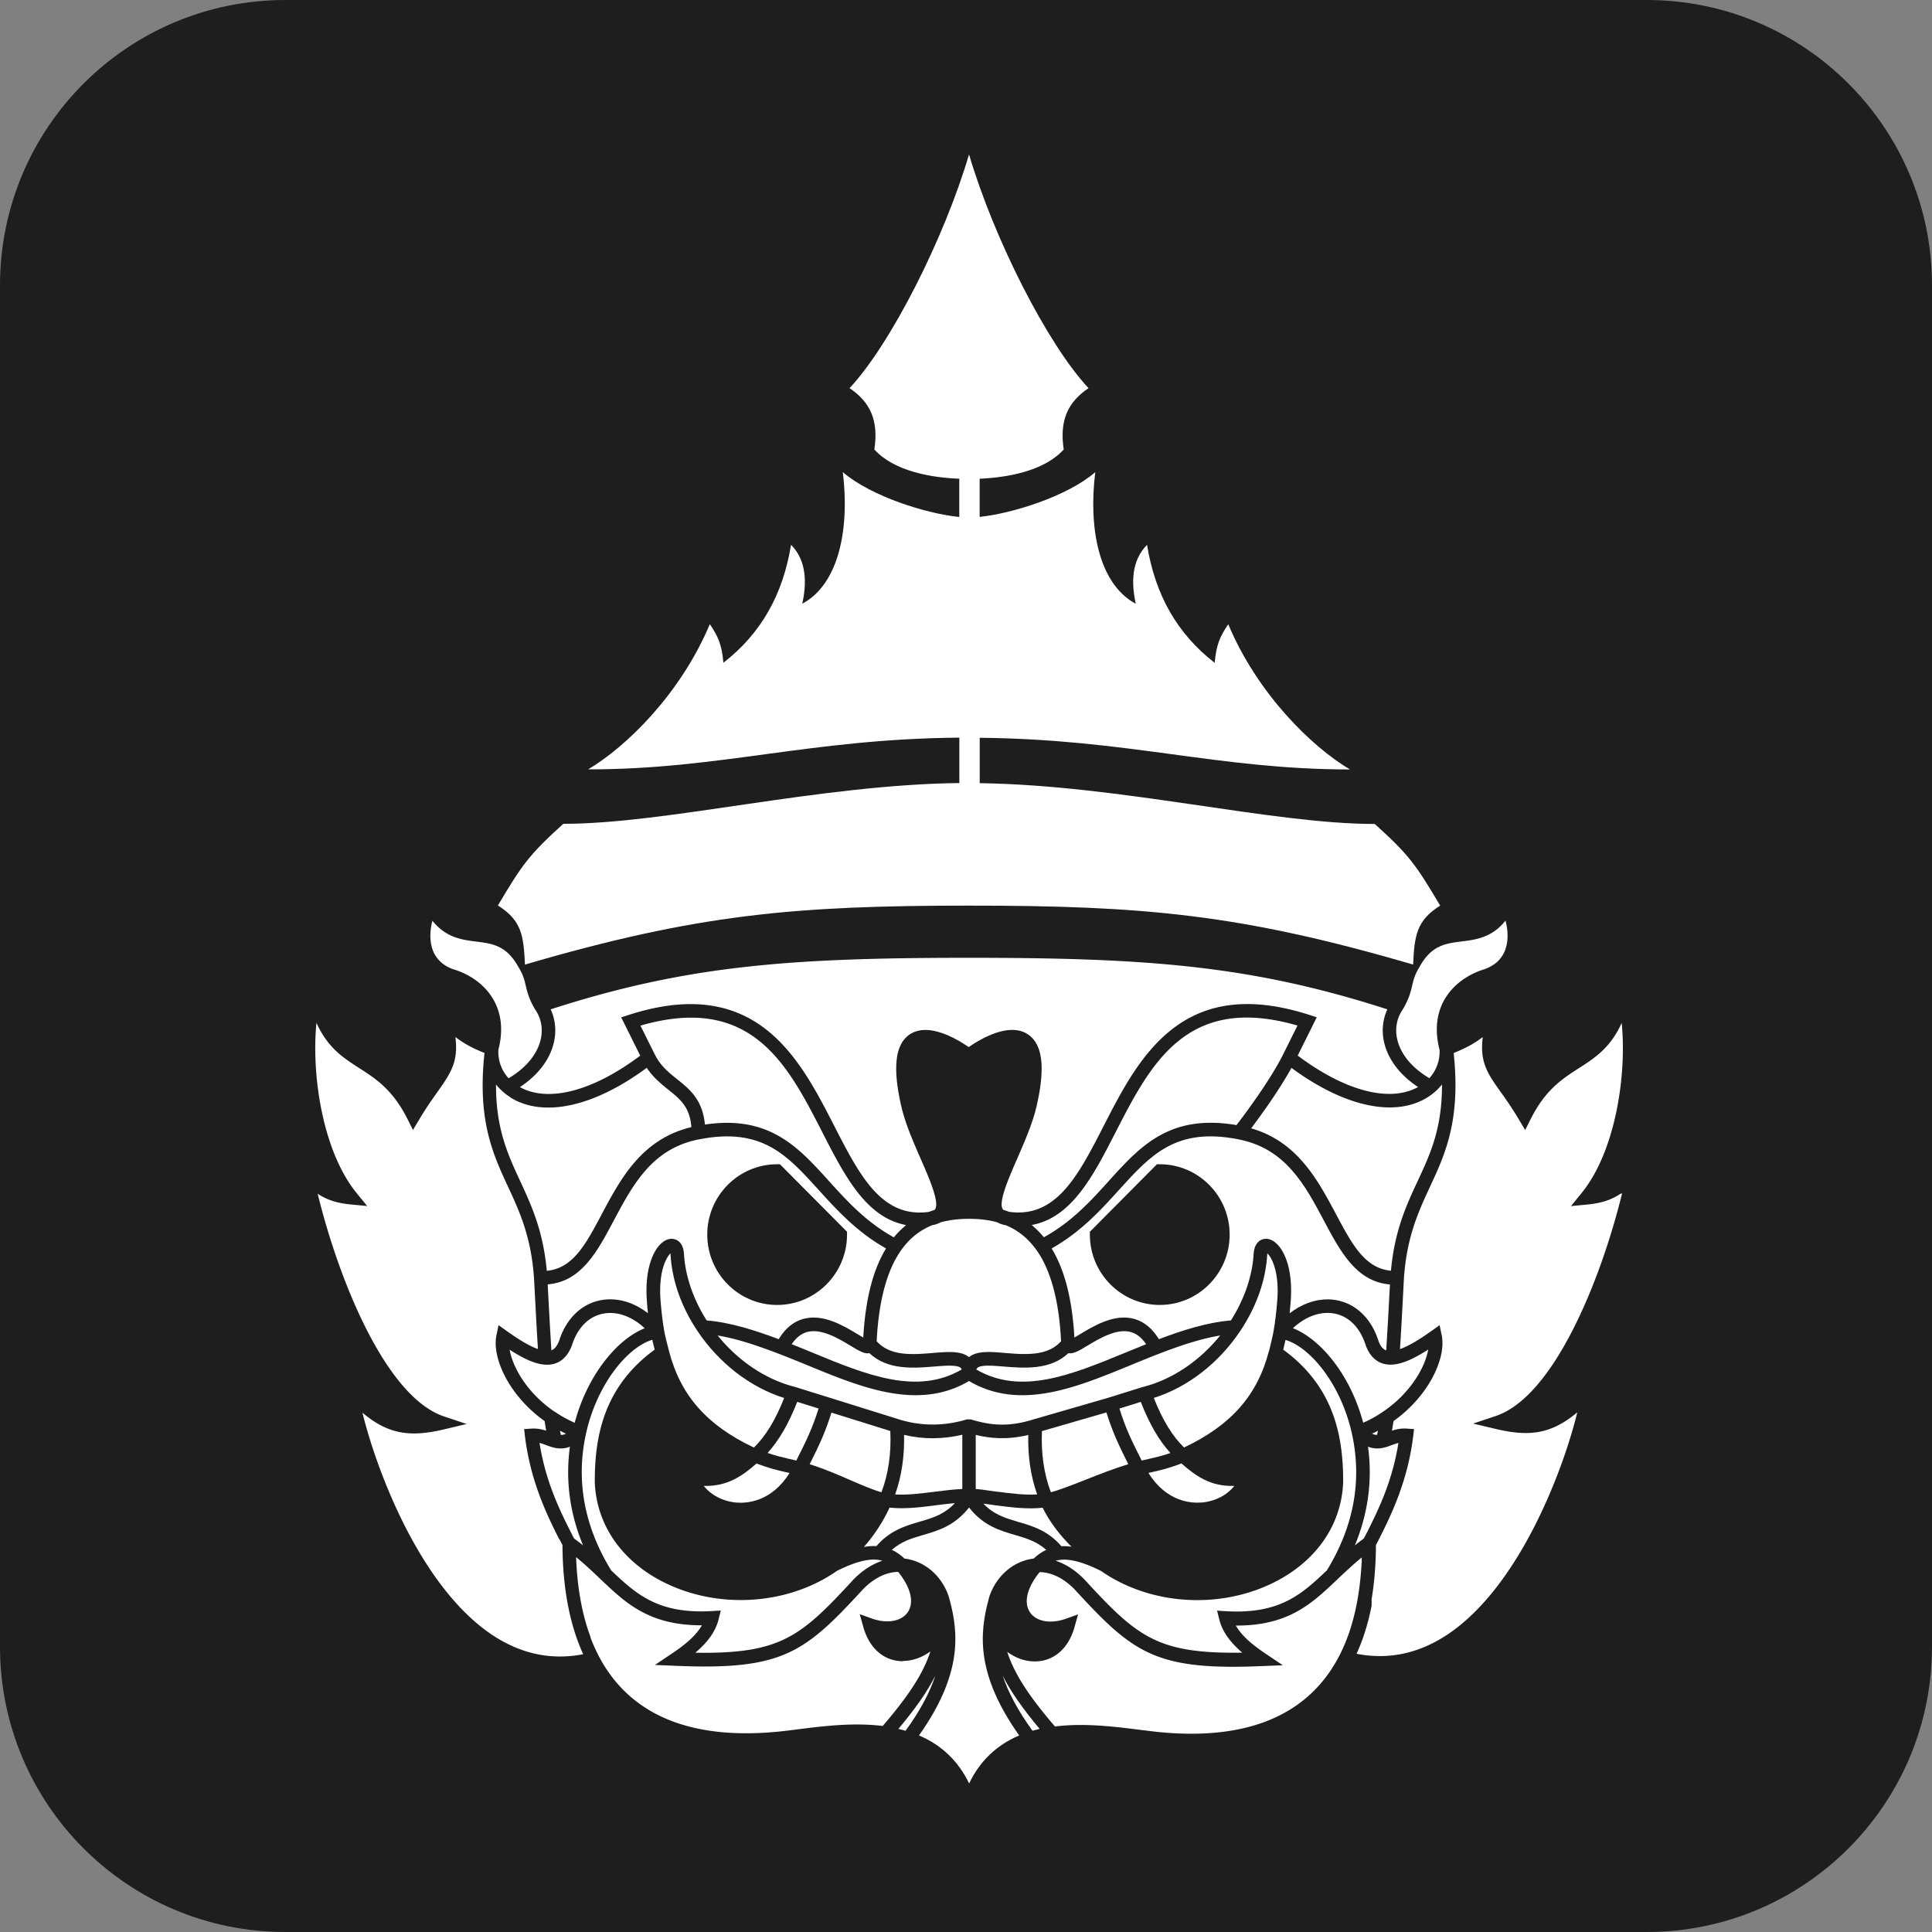 <?xml version="1.0" encoding="UTF-8"?>
<svg data-bbox="0 0 325 325" xmlns="http://www.w3.org/2000/svg" viewBox="0 0 325 325" height="325" width="325" data-type="color">
    <rect x="0" y="0" width="325" height="325" fill="#808080" stroke="none"/>
    <g>
        <path fill="#1E1E1E" d="M325 48v229c0 26.51-21.49 48-48 48H48c-26.51 0-48-21.49-48-48V48C0 21.49 21.49 0 48 0h229c26.51 0 48 21.49 48 48" data-color="1"/>
        <g clip-path="url(#95cd0305-171e-4b62-b689-e68631f5b181)">
            <path fill="#ffffff" d="M88.295 162.263c28.998-8.492 45.518-9.919 74.716-9.919 29.199 0 45.707 1.427 74.704 9.919.225-4.793.52-7.386 4.55-9.919-4.101-6.922-5.235-8.528-11.002-13.737-17.382 0-42.704-6.529-66.456-6.862v-7.636c25.063.238 40.058 5.328 62.285 5.328-6.452-3.818-15.562-12.726-20.478-24.429-1.43 2.117-2.009 3.485-2.28 6.494-6.369-4.948-10.021-11.489-11.38-19.85-2.658 2.676-2.658 6.494-1.89 9.919-6.346-3.401-7.965-12.976-6.818-22.145-4.739 4.09-14.003 6.957-19.45 7.528v-6.422c4.561-.203 10.812-1.237 14.144-4.924-.756-4.96.756-8.017 4.171-10.312-6.972-7.469-15.929-25.19-20.1-39.32-4.171 14.118-13.128 31.851-20.1 39.32 3.415 2.295 4.928 5.34 4.172 10.312 3.367 3.722 9.713 4.745 14.286 4.924v6.434c-5.424-.535-14.818-3.425-19.592-7.552 1.134 9.157-.485 18.744-6.818 22.145.756-3.437.756-7.255-1.891-9.919-1.359 8.361-5.01 14.902-11.379 19.85-.26-3.009-.851-4.365-2.281-6.494-4.915 11.703-14.026 20.612-20.478 24.429 22.274 0 37.281-5.126 62.451-5.34v7.636c-23.799.297-49.204 6.862-66.622 6.862-5.755 5.21-6.9 6.827-11.001 13.737 4.03 2.533 4.325 5.126 4.55 9.919z" data-color="2"/>
            <path fill="#ffffff" d="M148.276 251.023c1.17-3.069 1.666-6.53 1.489-10.3l-9.903-3.092c-.98 3.164-1.985 5.352-3.663 8.682 2.352.726 4.703 1.736 6.818 2.664 1.938.833 3.782 1.641 5.259 2.046" data-color="2"/>
            <path fill="#ffffff" d="M213.481 227.249c.224-.892.626-2.557.768-3.378.26-1.534.461-3.152.614-5.114.378-4.853-.969-7.291-1.678-7.921 0 .036 0 .083-.011.119-.225 4.341-1.785 8.813-4.514 12.904-3.628 5.447-8.886 9.515-14.57 11.299 1.477 3.734 3.119 6.422 5.093 8.337 7.94-3.758 12.36-8.801 14.286-16.258z" data-color="2"/>
            <path fill="#ffffff" d="M127.267 246.182c-2.139 1.867-4.762 3.924-8.886 3.77 1.205 1.534 3.238 2.616 5.483 2.807 1.737.154 5.884-.084 8.957-4.972-.26-.059-.497-.119-.733-.166-1.477-.345-2.659-.619-4.833-1.427z" data-color="2"/>
            <path fill="#ffffff" d="M117.306 223.871c-2.73-4.091-4.289-8.563-4.514-12.928v-.107c-.697.63-2.056 3.068-1.678 7.921.154 1.95.355 3.58.615 5.114.153.868.638 2.759.803 3.378 1.926 7.457 6.346 12.5 14.286 16.258 1.974-1.915 3.616-4.603 5.093-8.337-5.707-1.796-10.977-5.864-14.605-11.299" data-color="2"/>
            <path fill="#ffffff" d="M129.109 244.411c1.395.476 2.316.69 3.486.964.414.095.863.202 1.359.321 1.749-3.461 2.777-5.614 3.746-8.754l-3.592-1.118c-1.454 3.699-3.073 6.482-4.987 8.599z" data-color="2"/>
            <path fill="#ffffff" d="M161.784 230.376c-.06-.166-.13-.226-.166-.261-.602-.559-2.576-.393-4.478-.238-3.356.273-7.835.654-10.883-2.248-.827.167-1.773-.392-3.179-1.249-1.973-1.189-4.963-2.997-7.362-2.295-.969.285-1.808.951-2.54 2.034 1.181.463 2.351.951 3.533 1.439 9.004 3.71 17.524 7.207 25.063 2.818z" data-color="2"/>
            <path fill="#ffffff" d="M135.078 221.885c3.344-.976 6.842 1.141 9.158 2.533.319.19.673.404.981.583.366-6.435 1.618-11.359 3.828-14.986-4.939-2.783-8.319-6.518-11.32-9.836-5.341-5.899-9.56-10.561-20.029-8.539-7.976 1.486-11.261 7.683-14.44 13.665-2.8 5.281-5.471 10.288-11.12 10.752l.06 1.225c.177 3.294.354 6.684.555 9.871.473-.178.922-.618 1.288-1.558 1.158-3.71 3.71-6.244 6.996-6.874 2.682-.512 5.506.285 7.964 2.188-.071-.63-.13-1.284-.177-1.974-.449-5.721 1.229-9.015 2.8-10.086.721-.499 1.513-.594 2.174-.273.426.202 1.147.773 1.253 2.224.189 3.746 1.548 7.742 3.829 11.322 4.029.333 8.177 1.677 12.111 3.152 1.088-1.784 2.446-2.926 4.077-3.389zm-16.106-14.201c0-6.53 5.27-11.834 11.757-11.834h.473l11.285 11.358v.476c0 6.529-5.27 11.834-11.758 11.834s-11.757-5.305-11.757-11.834" data-color="2"/>
            <path fill="#ffffff" d="M122.292 188.881c8.296 0 12.597 4.757 17.122 9.764 3.073 3.39 6.24 6.899 10.954 9.503.426-.523.875-.999 1.347-1.439.237-.214.473-.428.721-.63-6.747-1.249-10.351-8.278-14.12-15.64-5.873-11.453-11.947-23.287-30.582-17.912l2.435 4.889c.945 1.879 2.28 2.961 3.71 4.103 2.127 1.701 4.313 3.461 4.703 7.659a25 25 0 0 1 3.722-.297z" data-color="2"/>
            <path fill="#ffffff" d="M175.277 240.736c-.165 3.77.331 7.219 1.501 10.287 1.595-.428 3.698-1.26 5.908-2.129 2.257-.892 4.762-1.879 7.114-2.592-1.678-3.342-2.695-5.531-3.675-8.706z" data-color="2"/>
            <path fill="#ffffff" d="M223.182 264.212c4.561-7.433 5.979-15.199 4.23-23.073-1.855-8.337-7.03-14.522-11.166-15.735-.118.547-.26 1.13-.378 1.642 8.921 6.493 10.079 15.271 10.079 22.24-.26 7.184-4.49 13.321-11.604 16.889-9.193 4.614-20.891 3.841-29.139-1.915-2.978-1.487-5.27-2.093-6.984-1.843a6 6 0 0 0-.65.13c1.477.476 3.132 1.404 4.81 3.105 8.874 9.645 12.218 12.583 26.599 12.357-1.749-1.487-3.309-3.318-3.864-5.554l-.378-1.511 1.547.095c9.028.512 12.703-2.878 16.886-6.838z" data-color="2"/>
            <path fill="#ffffff" d="M94.11 259.003c-2.34-4.603-4.904-10.121-5.803-17.4l-.141-1.201 1.193-.083c.98-.06 1.808.119 2.529.356a30 30 0 0 1-.272-1.617c-6.05-4.329-8.874-10.668-8.106-14.427l.354-1.712 1.418 1.011c1.49 1.058 3.498 2.402 5.212 3.009-.201-3.105-.367-6.363-.532-9.539l-.13-2.39c-.473-6.97-2.458-11.263-4.384-15.414-2.54-5.471-5.164-11.133-3.947-22.467-1.902-.761-3.403-1.534-4.892-2.688.496 4.08-.673 5.935-2.966 9.17-.91 1.273-1.926 2.712-3.108 4.686l-1.063 1.784-.934-1.855c-2.481-4.936-5.329-6.768-8.07-8.528-2.73-1.748-5.33-3.425-7.232-7.636-.863 8.564.957 21.551 6.795 28.687l1.736 2.129-2.717-.261c-2.293-.214-3.97-.726-5.613-1.808 3.51 14.367 11.403 34.158 21.258 37.464l3.805 1.273-3.912.927c-5.766 1.356-9.37.726-13.612-2.818 2.351 9.657 9.69 29.281 21.825 37.369 4.81 3.211 9.961 4.293 15.302 3.247-2.28-4.996-3.45-11.168-3.485-18.388a20 20 0 0 1-.473-.904z" data-color="2"/>
            <path fill="#ffffff" d="M193.403 245.387c1.17-.274 2.104-.488 3.486-.964-1.926-2.105-3.545-4.9-4.986-8.599l-3.592 1.118c.969 3.14 1.985 5.293 3.745 8.754.497-.119.934-.226 1.359-.321z" data-color="2"/>
            <path fill="#ffffff" d="M169.038 227.593c3.368.274 7.161.595 9.453-1.974-.331-6.803-1.725-11.965-4.148-15.355-.094-.13-.189-.273-.295-.392-1.347-1.748-2.954-2.997-4.904-3.782a3.9 3.9 0 0 1-1.359-.464c-1.43-.404-3.001-.595-4.785-.595s-3.38.202-4.798.595a4 4 0 0 1-1.359.464c-2.127.856-3.828 2.224-5.223 4.174-2.41 3.378-3.805 8.54-4.147 15.355 2.292 2.569 6.097 2.259 9.477 1.974.98-.083 1.902-.155 2.753-.155 1.335 0 2.481.191 3.308.857 1.347-1.094 3.534-.916 6.039-.702z" data-color="2"/>
            <path fill="#ffffff" d="M173.682 291.14c.39-.107.792-.214 1.205-.309-2.859-3.426-4.868-6.268-6.215-8.956.91 2.735 2.481 5.792 5.01 9.265" data-color="2"/>
            <path fill="#ffffff" d="m238.709 162.81-.036.048c-.697 1.153-.886 1.962-1.11 2.902-.249 1.058-.532 2.247-1.537 3.96l-.047.071c-1.028 1.487-1.359 3.295-.922 5.115.591 2.473 2.494 4.745 5.389 6.47a.2.2 0 0 0 .035-.048 6.57 6.57 0 0 0 1.678-4.757c-1.961-7.576 2.718-11.989 7.35-13.464 1.737-.559 2.942-1.57 3.58-3.032.627-1.44.674-3.295.166-5.21-2.269 2.867-4.975 3.2-7.397 3.509-2.742.345-5.117.642-7.149 4.424z" data-color="2"/>
            <path fill="#ffffff" d="M117.01 278.021c14.357.226 17.725-2.724 26.575-12.333 1.702-1.725 3.368-2.653 4.845-3.14a6 6 0 0 0-.65-.143c-1.725-.25-4.006.357-6.983 1.843-8.236 5.757-19.935 6.53-29.14 1.915-7.113-3.568-11.344-9.717-11.604-16.853 0-7.017 1.158-15.794 10.08-22.276a55 55 0 0 1-.402-1.653c-4.112 1.213-9.288 7.398-11.143 15.735-1.749 7.873-.33 15.64 4.23 23.061 4.183 3.961 7.847 7.35 16.886 6.839l1.548-.095-.378 1.51c-.555 2.236-2.115 4.068-3.864 5.554z" data-color="2"/>
            <path fill="#ffffff" d="M208.257 191.639c-10.469-2.021-14.687 2.641-20.029 8.54-3.001 3.318-6.38 7.053-11.32 9.836 2.21 3.627 3.462 8.563 3.829 14.985.319-.178.661-.392.981-.582 2.316-1.392 5.813-3.509 9.157-2.534 1.619.476 2.99 1.618 4.077 3.39 3.935-1.487 8.083-2.819 12.112-3.152 2.281-3.58 3.639-7.576 3.829-11.299.106-1.474.827-2.045 1.252-2.247.662-.321 1.454-.226 2.174.273 1.572 1.083 3.25 4.377 2.801 10.098-.059.69-.118 1.356-.177 1.974 1.973-1.522 4.183-2.343 6.357-2.343.543 0 1.075.048 1.607.155 3.285.63 5.849 3.163 7.019 6.945.354.904.792 1.321 1.264 1.487.213-3.235.39-6.672.567-10.002l.06-1.095c-5.649-.463-8.307-5.47-11.12-10.751-3.178-5.983-6.475-12.179-14.44-13.666zm-13.163 27.879c-6.487 0-11.758-5.305-11.758-11.834v-.476l11.285-11.358h.473c6.487 0 11.757 5.304 11.757 11.834s-5.27 11.834-11.757 11.834" data-color="2"/>
            <path fill="#ffffff" d="M202.137 252.759c2.292-.203 4.301-1.261 5.506-2.807-4.136.178-6.759-1.903-8.898-3.77-2.174.82-3.356 1.094-4.833 1.427-.236.059-.484.107-.732.166 3.072 4.889 7.22 5.126 8.957 4.972z" data-color="2"/>
            <path fill="#ffffff" d="M87.457 182.874c4.786 2.64 12.266.69 20.242-5.292l-3.203-6.447 1.265-.404c3.923-1.261 7.362-1.82 10.41-1.82 13.66 0 19.379 11.156 24.153 20.469 4.278 8.349 7.988 15.568 15.929 14.486a30 30 0 0 1 .957-.333c.993-.987-.851-5.209-2.34-8.623-1.264-2.878-2.564-5.863-3.226-8.694-1.536-6.577-1.075-10.573 1.418-12.226 3.084-2.034 7.764.678 9.891 2.152 2.139-1.474 6.842-4.198 9.949-2.152 2.505 1.653 2.978 5.649 1.442 12.214-.674 2.831-1.973 5.816-3.226 8.694-1.489 3.414-3.344 7.648-2.34 8.623l.13.036c.284.095.556.19.839.297 7.953 1.094 11.651-6.137 15.929-14.486 5.837-11.382 13.104-25.547 34.563-18.649l1.265.404-3.203 6.447c7.977 5.982 15.456 7.933 20.242 5.292-3.001-1.986-4.998-4.579-5.684-7.421-.472-1.951-.283-3.913.52-5.65-22.924-7.397-40.436-8.67-70.379-8.67s-47.443 1.261-70.367 8.67c.803 1.737.992 3.699.52 5.65-.686 2.854-2.683 5.447-5.684 7.421z" data-color="2"/>
            <path fill="#ffffff" d="M272.598 200.821c-1.643 1.082-3.321 1.581-5.613 1.807l-2.718.262 1.737-2.129c5.838-7.136 7.657-20.124 6.795-28.687-1.903 4.21-4.514 5.887-7.232 7.636-2.741 1.76-5.589 3.58-8.071 8.527l-.933 1.856-1.064-1.784c-1.181-1.986-2.198-3.426-3.107-4.686-2.305-3.223-3.463-5.091-2.966-9.17-1.501 1.154-3.002 1.915-4.892 2.688 1.205 11.322-1.418 16.984-3.971 22.466-1.926 4.151-3.923 8.445-4.396 15.414l-.118 2.26a770 770 0 0 1-.543 9.669c1.335-.475 3.072-1.474 5.246-3.021l1.418-1.011.355 1.713c.768 3.747-2.056 10.098-8.106 14.427-.095.583-.178 1.13-.272 1.617.721-.238 1.548-.428 2.529-.356l1.193.083-.142 1.201c-.898 7.279-3.462 12.809-5.802 17.412-.153.309-.319.606-.472.904v.725c-.048 2.974-.284 5.769-.721 8.373v1.094c-.579 2.962-1.43 5.674-2.529 8.088 5.353 1.047 10.493-.036 15.303-3.247 12.123-8.087 19.473-27.712 21.825-37.369-4.254 3.544-7.847 4.175-13.613 2.819l-3.911-.928 3.805-1.273c9.855-3.306 17.748-23.096 21.258-37.464z" data-color="2"/>
            <path fill="#ffffff" d="M240.257 227.022c-2.482 1.594-4.349 2.391-5.909 2.522-1.477.119-3.474-.321-4.561-3.116-.957-3.069-2.836-4.984-5.305-5.459-2.328-.44-4.845.463-6.984 2.462 4.467 1.736 9.607 7.611 11.817 15.901a20 20 0 0 0 3.391-1.891c4.62-3.152 7.043-7.481 7.551-10.431z" data-color="2"/>
            <path fill="#ffffff" d="M242.56 182.434a9.5 9.5 0 0 1-2.339 2.105c-.012 0-.024.012-.036.024-5.53 3.484-14.038 1.629-22.936-4.924-2.067 3.758-5.152 8.004-6.782 10.169 7.775 2.224 11.202 8.682 14.262 14.414 2.695 5.067 4.857 9.134 9.253 9.539.626-6.768 2.599-11.013 4.525-15.14 2.092-4.496 4.089-8.79 4.065-16.199z" data-color="2"/>
            <path fill="#ffffff" d="M231.807 240.676c-.331.178-.662.345-1.004.499.319.143.591.203.839.203.059-.214.118-.452.165-.714z" data-color="2"/>
            <path fill="#ffffff" d="M178.562 260.097h.437c.402 0 .815.024 1.241.084-2.104-2.082-3.722-4.282-4.845-6.554-2.517.286-5.223-.059-7.846-.392-.532-.072-.993-.131-1.418-.202-.248-.036-.485-.072-.709-.095 1.796 1.891 3.817 2.473 5.92 3.092 2.328.678 4.963 1.451 7.22 4.091z" data-color="2"/>
            <path fill="#ffffff" d="M229.87 257.956c2.186-4.305 4.395-9.027 5.376-15.235-.378.095-.732.238-1.111.368-.437.167-.886.333-1.358.44-.922.215-1.785.167-2.647-.166.768 5.626.023 11.18-2.21 16.591.473-.38.981-.773 1.501-1.153.153-.286.307-.571.449-.857z" data-color="2"/>
            <path fill="#ffffff" d="M151.916 279.448h-.024c-3.178 0-5.671-2.164-6.676-5.792l-.591-2.117 2.068.738c2.553.904 4.963.464 6.015-1.083 1.111-1.641.508-4.15-1.619-6.767-1.997.024-4.018 1.011-5.861 2.866-9.808 10.657-13.447 13.714-31.574 12.929l-3.486-.143 2.907-1.951c1.82-1.225 3.911-2.807 4.999-4.721-8.827.023-12.762-3.687-16.91-7.624l-.224-.202.023-.036-.023.024c-1.265-1.201-2.553-2.426-4.03-3.628.19 5.103.993 9.598 2.422 13.416v.095a27 27 0 0 0 1.359 3.057v.012c.449.856.934 1.689 1.466 2.462 5.565 8.254 15.397 11.715 29.222 10.264a90 90 0 0 0 2.741-.333c4.254-.535 9.395-1.19 14.369-.571 4.396-5.126 6.83-8.849 8.024-12.548-1.347.999-2.966 1.606-4.621 1.606z" data-color="2"/>
            <path fill="#ffffff" d="M229.066 262.868V262c-1.477 1.201-2.765 2.426-4.03 3.616l-.224.214c-4.124 3.913-8.047 7.623-16.768 7.623h-.154c1.088 1.915 3.179 3.497 4.999 4.722l2.907 1.951-3.486.142c-18.115.785-21.766-2.271-31.598-12.964-1.819-1.831-3.84-2.818-5.825-2.842-2.127 2.616-2.73 5.126-1.619 6.767 1.052 1.558 3.462 1.986 6.015 1.083l2.068-.738-.591 2.117c-1.005 3.628-3.51 5.792-6.677 5.792h-.023c-1.655 0-3.273-.606-4.621-1.605 1.194 3.699 3.628 7.421 8.024 12.547a35 35 0 0 1 4.325-.25c3.533 0 6.983.441 9.949.809 1.064.131 1.997.25 2.836.345 13.814 1.439 23.645-2.022 29.222-10.264a26 26 0 0 0 1.466-2.462c2.186-4.198 3.45-9.431 3.781-15.592v-.083z" data-color="2"/>
            <path fill="#ffffff" d="M166.309 268.994c.047-.191.106-.381.165-.571 1.229-3.461 4.1-5.852 7.409-6.244.555-.523 1.241-1.059 2.115-1.463-1.619-1.439-3.403-1.962-5.282-2.51-2.505-.737-5.305-1.546-7.704-4.614-2.411 3.068-5.2 3.889-7.705 4.614-1.878.548-3.663 1.071-5.282 2.51.875.404 1.56.94 2.116 1.463 3.308.38 6.18 2.783 7.397 6.208.071.226.13.416.177.607 1.619 5.911 2.08 12.773-5.128 22.942 3.804 1.606 6.629 4.317 8.437 8.076 1.807-3.77 4.632-6.47 8.425-8.076-7.208-10.169-6.747-17.031-5.129-22.942z" data-color="2"/>
            <path fill="#ffffff" d="M167.833 250.939c2.245.286 4.55.583 6.641.452-1.087-3.033-1.583-6.387-1.5-10.002-3.593.856-6.393.583-8.839-.012v9.11c.827.048 1.512.155 2.328.274.413.059.862.131 1.382.19z" data-color="2"/>
            <path fill="#ffffff" d="M151.125 290.842c.414.096.815.191 1.205.31 2.529-3.473 4.101-6.53 5.01-9.265-1.347 2.688-3.355 5.53-6.215 8.955" data-color="2"/>
            <path fill="#ffffff" d="M76.49 163.119c4.633 1.475 9.312 5.887 7.35 13.463a6.54 6.54 0 0 0 1.56 4.627c.048.059.095.119.154.178 2.895-1.713 4.797-3.996 5.388-6.47.438-1.82.107-3.627-.921-5.114l-.048-.071c-1.004-1.713-1.288-2.902-1.536-3.961-.224-.939-.413-1.736-1.11-2.902l-.036-.047c-2.032-3.783-4.408-4.08-7.149-4.425-2.422-.309-5.117-.642-7.397-3.508-.508 1.915-.461 3.77.165 5.209.638 1.451 1.832 2.474 3.58 3.033z" data-color="2"/>
            <path fill="#ffffff" d="M218.266 172.515c-18.634-5.388-24.696 6.446-30.581 17.911-3.781 7.374-7.385 14.403-14.132 15.64a15.4 15.4 0 0 1 2.044 2.07c4.715-2.605 7.882-6.102 10.954-9.503 5.246-5.804 10.209-11.287 21.447-9.372 1.359-1.76 5.66-7.505 7.834-11.858z" data-color="2"/>
            <path fill="#ffffff" d="M95.198 241.175c-.343-.154-.674-.333-1.005-.499.06.25.107.487.166.713.248 0 .52-.059.839-.202z" data-color="2"/>
            <path fill="#ffffff" d="M85.827 184.563a9.6 9.6 0 0 1-2.387-2.129c-.024 7.409 1.961 11.703 4.04 16.199 1.915 4.127 3.877 8.373 4.503 15.14 4.408-.404 6.57-4.484 9.252-9.539 3.155-5.934 6.724-12.642 15.066-14.628-.248-3.378-1.867-4.686-3.864-6.292-1.217-.975-2.552-2.058-3.639-3.687-8.91 6.589-17.441 8.444-22.983 4.959z" data-color="2"/>
            <path fill="#ffffff" d="M93.283 237.453a22 22 0 0 0 3.391 1.891c2.21-8.29 7.339-14.165 11.782-15.902-2.139-1.998-4.668-2.913-6.984-2.461-2.47.475-4.348 2.39-5.282 5.387-1.11 2.867-3.108 3.307-4.585 3.188-1.56-.131-3.38-.892-5.873-2.51.508 2.95 2.92 7.267 7.551 10.431z" data-color="2"/>
            <path fill="#ffffff" d="M163.331 238.774c3.202.975 6.216 1.344 10.517 0l.023-.012 12.703-3.675 5.672-1.772.059-.012c4.869-1.237 9.477-4.341 12.951-8.647-3.45.571-7.019 1.808-10.398 3.116-1.584.607-3.167 1.261-4.763 1.915-9.134 3.758-18.563 7.648-27.083 2.629-8.531 5.019-17.997 1.129-27.154-2.641a222 222 0 0 0-4.739-1.903c-3.391-1.296-6.948-2.545-10.398-3.116 3.474 4.294 8.094 7.398 12.986 8.647l.059.012 5.684 1.772 11.757 3.675c3.746 1.165 7.61 1.165 11.462 0z" data-color="2"/>
            <path fill="#ffffff" d="M189.232 227.57c1.194-.488 2.375-.976 3.569-1.451-.733-1.083-1.56-1.749-2.541-2.034-2.398-.702-5.376 1.106-7.361 2.295-1.418.857-2.352 1.416-3.179 1.249-3.049 2.89-7.515 2.521-10.859 2.248-1.903-.155-3.864-.321-4.467.238-.036.035-.106.095-.165.261 7.538 4.389 16.023.892 25.003-2.806" data-color="2"/>
            <path fill="#ffffff" d="M160.636 252.854a96 96 0 0 0-3.143.356c-2.623.334-5.329.678-7.846.393a27.7 27.7 0 0 1-4.325 6.625 9.3 9.3 0 0 1 2.115-.143c2.269-2.64 4.892-3.402 7.22-4.091 2.21-.643 4.195-1.225 5.979-3.152z" data-color="2"/>
            <path fill="#ffffff" d="M161.865 241.354c-3.285.773-6.57.784-9.784.023.082 3.616-.414 6.97-1.501 10.015 2.08.13 4.396-.167 6.641-.452 1.536-.191 3.108-.393 4.656-.464v-9.122z" data-color="2"/>
            <path fill="#ffffff" d="M90.754 242.721c.98 6.208 3.178 10.918 5.376 15.235.142.297.296.583.45.856.52.381 1.016.762 1.5 1.142-2.245-5.411-2.978-10.965-2.21-16.591-.85.333-1.713.381-2.646.166-.473-.107-.922-.273-1.36-.44a11 11 0 0 0-1.11-.368" data-color="2"/>
        </g>
        <defs fill="none">
            <clipPath id="95cd0305-171e-4b62-b689-e68631f5b181">
                <path fill="#ffffff" d="M273 26v274H53V26z"/>
            </clipPath>
        </defs>
    </g>
</svg>

